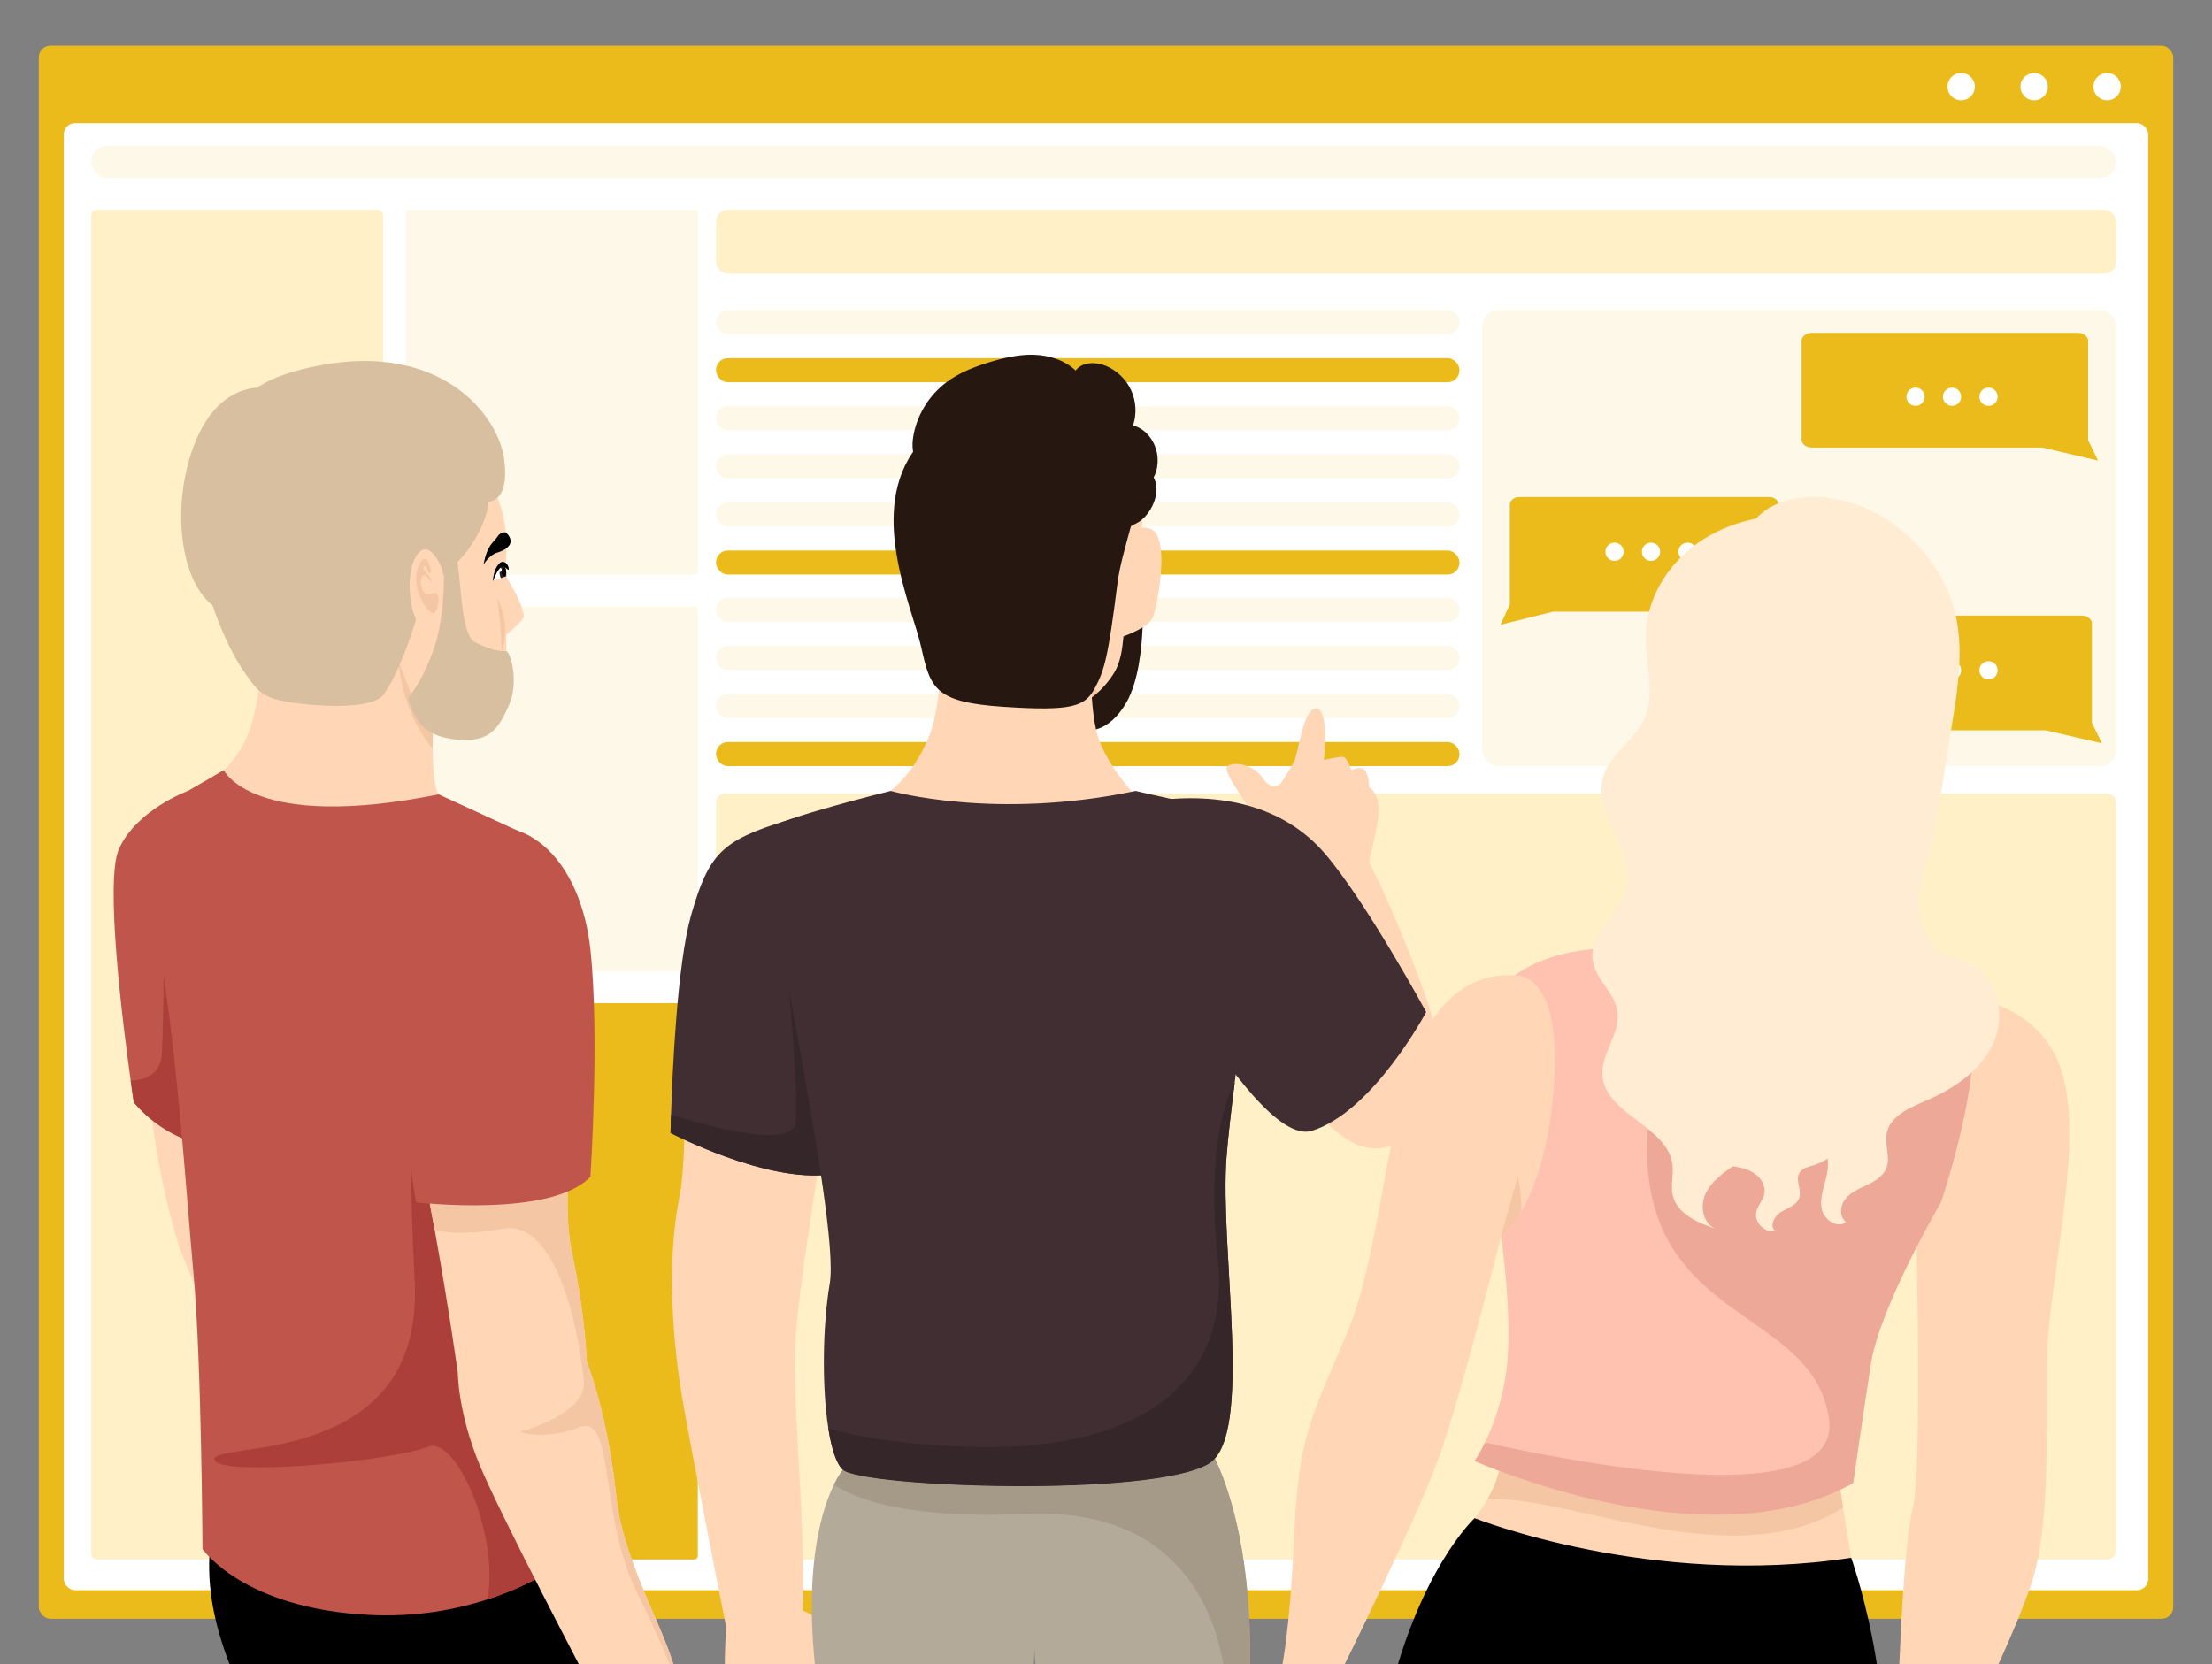 <?xml version="1.0" encoding="UTF-8"?>
<svg id="main" xmlns="http://www.w3.org/2000/svg" xmlns:xlink="http://www.w3.org/1999/xlink" viewBox="0 0 485 365">
  <rect x="0" y="0" width="485" height="365" fill="#808080" stroke="none"/>
  <defs>
    <style>
      .cls-1 {
        fill: #35262a;
      }

      .cls-1, .cls-2, .cls-3, .cls-4, .cls-5, .cls-6, .cls-7, .cls-8, .cls-9, .cls-10, .cls-11, .cls-12, .cls-13, .cls-14, .cls-15, .cls-16, .cls-17, .cls-18, .cls-19, .cls-20 {
        stroke-width: 0px;
      }

      .cls-2 {
        fill: #402e32;
      }

      .cls-3 {
        fill: #28201b;
      }

      .cls-5 {
        fill: #ffecd2;
      }

      .cls-6 {
        fill: #c0564b;
      }

      .cls-7 {
        fill: #fff0c7;
      }

      .cls-8 {
        fill: #ffc2b0;
      }

      .cls-9 {
        fill: none;
      }

      .cls-10 {
        fill: #ebbb1c;
      }

      .cls-11 {
        fill: #b4aa99;
      }

      .cls-12 {
        fill: #ad3f3a;
      }

      .cls-13 {
        fill: #fff;
      }

      .cls-14 {
        fill: #fdf8e8;
      }

      .cls-21 {
        clip-path: url(#clippath);
      }

      .cls-15 {
        fill: #ffd7b6;
      }

      .cls-16 {
        fill: #d8bfa0;
      }

      .cls-17 {
        fill: #261811;
      }

      .cls-18 {
        fill: #a59988;
      }

      .cls-19 {
        fill: #eda898;
      }

      .cls-20 {
        fill: #f4c6a4;
      }
    </style>
    <clipPath id="clippath">
      <polygon id="mask-2" data-name="mask" class="cls-9" points="17.72 365 476.5 365 476.5 57 22.25 57 22.25 247.55 17.72 365"/>
    </clipPath>
  </defs>
  <g id="main-2" data-name="main">
    <g id="collaboration_board" data-name="collaboration board">
      <rect class="cls-10" x="8.5" y="10" width="468" height="345" rx="2.57" ry="2.57"/>
      <rect class="cls-13" x="14" y="27" width="457" height="321.73" rx="2.45" ry="2.45"/>
      <circle class="cls-13" cx="462" cy="19" r="3"/>
      <circle class="cls-13" cx="446" cy="19" r="3"/>
      <circle class="cls-13" cx="430" cy="19" r="3"/>
      <rect class="cls-14" x="20" y="32" width="444" height="7" rx="3.5" ry="3.5"/>
      <rect class="cls-7" x="20" y="46" width="64" height="296" rx="1.19" ry="1.19"/>
      <rect class="cls-14" x="89" y="46" width="64" height="80" rx=".62" ry=".62"/>
      <rect class="cls-14" x="89" y="133" width="64" height="80" rx=".62" ry=".62"/>
      <rect class="cls-10" x="89" y="220" width="64" height="122" rx=".76" ry=".76"/>
      <rect class="cls-7" x="157" y="174" width="307" height="168" rx="1.97" ry="1.97"/>
      <rect class="cls-7" x="157" y="46" width="307" height="14" rx="2.53" ry="2.53"/>
      <rect class="cls-14" x="157" y="68" width="163" height="5.27" rx="2.57" ry="2.57"/>
      <rect class="cls-14" x="325" y="68" width="139" height="100" rx="3.43" ry="3.43" transform="translate(789 236) rotate(-180)"/>
      <rect class="cls-10" x="157" y="78.55" width="163" height="5.27" rx="2.57" ry="2.57"/>
      <rect class="cls-14" x="157" y="89.09" width="163" height="5.27" rx="2.57" ry="2.57"/>
      <rect class="cls-14" x="157" y="99.64" width="163" height="5.27" rx="2.57" ry="2.57"/>
      <rect class="cls-14" x="157" y="110.18" width="163" height="5.27" rx="2.57" ry="2.57"/>
      <rect class="cls-10" x="157" y="120.73" width="163" height="5.27" rx="2.57" ry="2.57"/>
      <rect class="cls-14" x="157" y="131.09" width="163" height="5.27" rx="2.57" ry="2.57"/>
      <rect class="cls-14" x="157" y="141.64" width="163" height="5.27" rx="2.57" ry="2.57"/>
      <rect class="cls-14" x="157" y="152.18" width="163" height="5.27" rx="2.57" ry="2.57"/>
      <rect class="cls-10" x="157" y="162.73" width="163" height="5.27" rx="2.57" ry="2.57"/>
      <path class="cls-10" d="m397.2,73h58.44c1.21,0,2.2.78,2.2,1.74v21.67s-.01.07-.01.11l2.18,4.49-12.21-2.86h-50.59c-1.21,0-2.2-.78-2.2-1.74v-21.67c0-.96.98-1.74,2.2-1.74Z"/>
      <path class="cls-10" d="m387.94,109h-54.84c-1.14,0-2.06.78-2.06,1.74v21.67s.01.07.01.11l-2.05,4.49,11.46-2.86h47.48c1.14,0,2.06-.78,2.06-1.74v-21.67c0-.96-.92-1.74-2.06-1.74Z"/>
      <path class="cls-10" d="m397.23,135h59.21c1.23,0,2.23.78,2.23,1.74v21.67s-.01.07-.01.11l2.21,4.49-12.37-2.86h-51.26c-1.23,0-2.23-.78-2.23-1.74v-21.67c0-.96,1-1.74,2.23-1.74Z"/>
      <circle class="cls-13" cx="362" cy="121" r="2"/>
      <circle class="cls-13" cx="354" cy="121" r="2"/>
      <circle class="cls-13" cx="370" cy="121" r="2"/>
      <circle class="cls-13" cx="428" cy="147" r="2"/>
      <circle class="cls-13" cx="420" cy="147" r="2"/>
      <circle class="cls-13" cx="436" cy="147" r="2"/>
      <circle class="cls-13" cx="428" cy="87" r="2"/>
      <circle class="cls-13" cx="420" cy="87" r="2"/>
      <circle class="cls-13" cx="436" cy="87" r="2"/>
    </g>
    <g id="mask">
      <g class="cls-21">
        <g id="group">
          <g id="man2">
            <path class="cls-15" d="m242.5,97.13s-1.88-3.94,2.81-1.53,6.02,9.4,4.85,23.4-11.16,6-11.16,6l1.24-13.95,2.26-13.92Z"/>
            <g id="arm">
              <path class="cls-15" d="m159.45,354.85s-1.07,8.99-.19,18.44,5.58,15.68,10,18.76,7.79,1.82,8.02.84-1.49-2.4-1.49-2.4c0,0,1.93.52,2.28-.98s-1.15-3.89-1.15-3.89c0,0,1.35,3.02,2.1-.21s-6.65-11.12-5.74-15.02,1.88-3.67,3.6-2.24,2.31,7.73,4.25,8.18,3.54-6.36,2.21-13.86-4.92-7.99-9.23-10.19-4.37-6.33-4.37-6.33l-10.29,8.9Z"/>
              <path class="cls-15" d="m177.75,181.26s-14.64-1.79-22.36,12.69c-7.72,14.48-3.54,54.18-6.44,68.66s-1.44,32.44.93,45.67c3.08,17.22,10.25,53.12,10.25,53.12,0,0,12.02,4.89,14.91-1.86,2.9-6.76-.84-46.39-.84-60.87s7.72-55.01,7.72-60.8-4.18-56.6-4.18-56.6Z"/>
              <path class="cls-2" d="m188.27,249.44c-1.56,4.71-3.63,7.77-6.34,8.13-14,1.85-34.91-9.12-34.91-9.12,0,0,.03-1.49.11-3.98.3-9.42,1.35-33.07,4.4-43.76,3.86-13.51,6.75-16.41,20.82-20.73,14.06-4.33,20.35,1.97,20.35,1.97,0,0,2.09,47.93-4.43,67.49Z"/>
              <path class="cls-1" d="m188.27,249.44c-1.56,4.71-3.63,7.77-6.34,8.13-14,1.85-34.91-9.12-34.91-9.12,0,0,.03-1.49.11-3.98,8.39,2.62,26.98,7.7,27.36,1.46.49-8.07-1.52-29.03-1.52-29.03l14.03,16.1,1.27,16.44Z"/>
            </g>
            <g id="face">
              <path class="cls-15" d="m249.01,136.05s0,11.58-2.9,16.41c-.49.82-1.07,1.58-1.69,2.29-3.01,3.44-7,5.43-7,5.43l-1.37-11.68-.56-4.73,1.93-14.46,10.62-9.67.97,16.41Z"/>
              <path class="cls-20" d="m244.42,154.74c-3.01,3.44-7,5.43-7,5.43l-1.37-11.68,1.37-1.83s2.71,6.1,7,8.08Z"/>
              <path class="cls-15" d="m246.66,141.53v-2.73s5.24-.82,6.2-3.72,3.86-18.13-.97-19.2-5.24,5.01-5.24,5.01l-1.36,19.01,1.36,1.62Z"/>
              <path class="cls-15" d="m244,144l1-2v-2s6.9-2.02,7.87-4.92,3.86-18.13-.97-19.2-5.24,5.01-5.24,5.01l-1.36,19.01-1.31,4.09Z"/>
              <path class="cls-17" d="m250.52,137.57c-.18,4.46-.88,11.81-3.52,16.43-4,7-8.85,6.17-8.85,6.17l-8.15-4.17s8,1,14-8c1.84-2.76,2.09-6.08,2.33-8.44,1.14-.42,2.81-1.11,4.19-1.99Z"/>
            </g>
            <g id="body">
              <path class="cls-11" d="m274.1,362.85c0,3.18-.08,6.49-.22,9.88-1.26,30.47-7.64,67.03-8.9,73.02-1.4,6.65-6.32,59.94-6.32,59.94,0,0-27.03,5.79-31.85-.97-4.83-6.75,4.82-48.25,4.82-57.9s-4.82-84.93-4.82-84.93c0,0-2.9,73.35-3.9,79.26-.99,5.91-10.99,61.36-10.99,61.36,0,0-19.86,10.9-26.61,0-6.76-10.91,1.93-51.83,1.93-63.41s-5.79-44.4-8.69-75.28c-2.01-21.45,1.79-33.12,4.3-38.25,1.11-2.26,1.96-3.25,1.96-3.25l1.48.55,78.69-5.59s9.12,13.72,9.12,45.57Z"/>
              <path class="cls-15" d="m205.57,133.15s2.36,18.69-2.2,29.13c-4.56,10.44-12.28,15.26-19.04,16.23,0,0,20.27,5.79,43.43,3.86s24.13-4.83,24.13-4.83c0,0-9.61-8.88-11.56-17.47s-.99-25.62-.99-25.62l-33.78-1.3Z"/>
              <path class="cls-2" d="m268.93,253.63c-1.59,20.43,6.07,61.37-3.93,67.37-12.41,7.45-75.85,5.18-80.19,1.32-1.43-1.28-2.49-4.63-3.19-9.06-1.41-8.95-1.3-22.31.31-31.79,2.41-14.17-16.64-97.04-13.87-99.52,2.77-2.47,27.24-8.5,27.24-8.5,0,0,22.82,6.51,53.71,0,0,0,19.17,4.49,25.09,5.06,4.68.45-.31,34.55-3.38,58.85-.8,6.35-1.46,12.04-1.79,16.27Z"/>
              <path class="cls-18" d="m274.1,362.85c0,3.18-.08,6.49-.22,9.88l-4.95-.11s1.07-42.62-43.93-40.62c-24.89,1.11-36.63-2.75-42.15-6.43,1.11-2.26,1.96-3.25,1.96-3.25,4.34,3.86,67.78,6.13,80.19-1.32.5-.3.95-.68,1.37-1.15,2.55,5.3,7.73,19,7.73,43Z"/>
              <path class="cls-1" d="m265,321c-12.41,7.45-75.85,5.18-80.19,1.32-1.43-1.28-2.49-4.63-3.19-9.06,6.7,1.88,16.43,3.54,30.4,4.02,37.02,1.28,57.98-13.28,54.98-41.28-2.92-27.28,3.39-38.1,3.72-38.64-.8,6.35-1.46,12.04-1.79,16.27-1.59,20.43,6.07,61.37-3.93,67.37Z"/>
            </g>
            <g id="arm-2" data-name="arm">
              <path class="cls-15" d="m300.16,189.13s4.83,8.69,11.58,27.02c6.76,18.34,4.56,23.76,2.28,26.84s-23.74-39.72-23.74-39.72l-7.06-14.15s-7.19-6.76-8.15-9.65c-.97-2.9-7.72-10.62-5.79-11.58s5.79,0,7.72,2.9,3.86.97,3.86.97c0,0,1.93-2.9,2.9-4.83s1.93-11.58,4.83-11.58,1.7,11.29,1.7,11.29c0,0,3.12-.68,4.09-.68s1.93,2.9,1.93,2.9c0,0,1.93-.97,2.9,0s.97,3.86.97,3.86c0,0,.97,0,1.93,2.9s-1.93,12.55-1.93,13.51Z"/>
              <path class="cls-15" d="m264.98,184.33s7.06-4.07,17.74-1.57,24.19,33.39,30.95,45.93-5.79,27.02-16.41,22.2c-10.62-4.83-32.28-34.97-32.28-34.97v-31.59Z"/>
              <path class="cls-2" d="m242.4,187.97s-4.12-10.41,10.46-12.35c14.58-1.94,28.49.92,37.64,11.58,9.15,10.67,22.2,34.74,22.2,34.74,0,0-11.61,21.89-25.09,26.06-13.49,4.16-45.21-60.03-45.21-60.03Z"/>
            </g>
            <g id="hair">
              <path class="cls-17" d="m226,88s-14-4-25,10-1,35,1,44,3,12,18,13,17.86-.04,20-4,2.96-6.79,5-23,18-40-19-40Z"/>
              <path class="cls-17" d="m242.6,115.81c.43-1.88.9-3.85,2.16-5.31.63-.73,1.52-1.29,2.46-1.52,3.26-.82,5.97-3.24,6.49-6.57.09-.57.13-1.15.11-1.74-.09-3.27-2.23-6.55-5.39-7.37.84-2.51.68-5.35-.43-7.75s-3.16-4.36-5.62-5.36c-2.2-.89-5.1-.83-6.54,1.06-2.42-2.29-5.82-3.35-9.15-3.45s-6.63.67-9.81,1.65c-3.35,1.03-6.67,2.32-9.46,4.44-3.6,2.73-6.17,6.8-7.07,11.23-.39,1.92-.46,4.02.47,5.75.88,1.64,2.52,2.73,4.15,3.63,6.91,3.83,14.71,5.68,22.4,7.49l15.23,3.82Z"/>
              <path class="cls-17" d="m245.31,120.11s-.3-3.45,3.7-5.28,7.11-9.68,1.55-12.26-4.56,9.43-4.56,9.43c0,0-3.38,6.21-.69,8.11Z"/>
            </g>
          </g>
          <g id="man">
            <g id="arm-3" data-name="arm">
              <path class="cls-15" d="m32.82,240.28s.97,14.48,5.79,30.88c4.83,16.41,18.82,33.23,18.82,33.23l-5.92-59.13-18.69-4.98Z"/>
              <path class="cls-6" d="m53.08,250.9c-3.42.68-6.55.53-9.34-.1-9-2.04-14.41-9.08-14.41-9.08,0,0-.27-1.79-.68-4.75-1.69-12.12-5.69-43.75-2.59-50.74,3.86-8.68,15.14-12.78,15.14-12.78,0,0,26.36,74.55,11.88,77.45Z"/>
              <path class="cls-12" d="m45.12,215.68l-1.38,35.12c-9-2.04-14.41-9.08-14.41-9.08,0,0-.27-1.79-.68-4.75,3.22-.1,6.59-1.34,6.84-5.97.49-9,.53-37,.53-37l9.1,21.68Z"/>
            </g>
            <g id="neck">
              <path class="cls-15" d="m110.03,187.51c-.97,1.27-22.2-.31-36.67-2.24-14.48-1.93-40.54.97-37.64-4.83s15.44-8.69,19.3-21.23,1.93-27.02,1.93-27.02h31.6l1.49,3.08,5.52,11.4s-.76,9.55-.69,17.5c.04,4.67.38,8.77,1.32,10.04,2.56,3.41,14.81,12.04,13.84,13.31Z"/>
              <path class="cls-20" d="m94.86,164.16c-10.4-12.5-7.31-29.71-7.31-29.71l2.47.81,5.52,11.4s-.76,9.55-.69,17.5Z"/>
            </g>
            <g id="head">
              <path class="cls-15" d="m85.9,140.87s4.83,14.48,7.72,17.37,12.55,4.83,15.44-.97c1.48-2.95,1.93-10.62,1.93-11.58v-6.49s4-3.17,3.86-4.13c-.48-3.38-2.9-6.76-3.86-8.69s2.9-12.55-5.79-24.13c-8.69-11.58-35.71-24.13-51.15-12.55-15.44,11.58-10.62,37.64,1.93,46.33s29.92,4.83,29.92,4.83Z"/>
              <path class="cls-20" d="m109.06,131.22c1.76,3.51,2.23,7.83.97,11.58-.08-3.93-.5-7.66-.97-11.58h0Z"/>
              <path class="cls-16" d="m58.81,85.12s-9.59-2.15-15.38,10.4c-5.79,12.55-4.83,30.88,3.2,37.29,0,0,2.59,8.07,6.45,13.86,3.86,5.79,4.83,6.76,13.51,7.72s15.71.25,17.37-1.93,4.16-6.76,6.91-15.44l2.74-8.69s5.79-2.9,9.65-8.69c3.86-5.79,3.86-9.65,3.86-9.65,0,0,4.82.21,3.37-9.55-1.44-9.75-13.99-25.2-40.05-20.37-26.06,4.83-16.41,16.41-16.41,16.41l4.76-11.36Z"/>
              <path class="cls-15" d="m97,124.95s-2.9-7.72-5.79-2.9-.97,16.28,2.9,16.83,2.9-13.93,2.9-13.93Z"/>
              <path class="cls-20" d="m94.58,125.43s-.97-5.79-2.9-.97,2.9,11.58,3.86,9.65.97-4.83-.97-3.86-2.9-2.9-1.93-3.86,1.93,1.93,1.93.97-2.24-2.43-1.6-3.15.64,2.18,1.6,1.22Z"/>
              <path class="cls-16" d="m97.1,121.18s1.34,12.94-2.52,22.59-5.68,8.32-4.77,10.43,1.88,6.94,9.6,7.91c7.72.97,9.77-2.05,12.12-7.3s.4-12-.55-12-2.89,0-6.75-1.93c-3.86-1.93-2.85-18-4.81-20.58-1.95-2.58-2.33.89-2.33.89Z"/>
            </g>
            <g id="eyes">
              <path class="cls-13" d="m110.99,126.39l-1.17.39h0s-1.73.58-1.73.58c0,0,0-1.93.97-2.9.36-.36.65-.54.88-.6.55-.15.81.34.94.94.07.26.1.55.11.8v.02c.03.43,0,.77,0,.77Z"/>
              <path class="cls-3" d="m110.99,126.39l-1.17.39c-.17-.35-.28-.82-.28-1.35,0-.64.15-1.22.4-1.56.55-.15.81.34.94.94.07.26.1.55.11.8v.02c.03.43,0,.77,0,.77Z"/>
              <path class="cls-4" d="m110.98,125.6v.02c-.05.44-.24.77-.47.77-.27,0-.48-.43-.48-.97s.21-.97.48-.97c.14,0,.28.14.37.34.07.26.1.55.11.8Z"/>
              <circle class="cls-13" cx="109.54" cy="124.95" r=".48"/>
              <path class="cls-4" d="m108.05,127.35c.15-1.32.44-2.78,1.45-3.82.97-.9,2.18.31,2.02,1.4,0,0-.09.04-.09.04-.62-.43-.86-.87-1.39-.7-.99.68-1.46,2-1.9,3.1,0,0-.09-.02-.09-.02h0Z"/>
            </g>
            <path id="eyebrow" class="cls-4" d="m106.02,123.84s1.11-2.08,3.04-2.66,2.9-1.54,2.9-2.51-.95-1.81-.96-1.87-1.21-.29-1.94.9-2.22,1.64-3.04,6.13Z"/>
            <g id="body-2" data-name="body">
              <path class="cls-4" d="m50.01,326.32s-7.81,11.33-2.01,31.68c5.79,20.35,14.56,23.33,14.56,23.33,0,0,8.69,41.5,8.69,46.33s-9.65,24.13-3.86,43.43c5.79,19.3,6.46,35.42,6.46,35.42l23.46-1.64s1.93-41.5,3.86-64.66c1.93-23.16,0-100.02,0-100.02l-51.15-13.86Z"/>
              <path class="cls-4" d="m83.97,325.21s-3.86,27.99,2.9,41.5c6.76,13.51,22.2,79.14,22.2,80.11s-9.65,36.67-7.72,48.26l1.93,11.58,27.02-.97s4.83-43.43,6.76-71.42c1.93-27.99-3-90.99-3-90.99l-5.69-11.31-44.4-6.76Z"/>
              <path class="cls-6" d="m126.43,340.65s-7.15,6.08-19.58,10.11c-7.02,2.28-15.73,3.9-25.78,3.4-27.84-1.37-36.67-14.47-36.67-14.47,0,0-.23-41.2-1.93-59.84-1.71-18.64-3.86-54.05-8.69-78.18-4.82-24.12-4.19-21.19,15.28-32.79,0,0,6.26,13.55,47.13,5.32l20.17,9.28,2.23,42.14,3.02,57.13,4.82,57.9Z"/>
              <path class="cls-12" d="m106.85,350.76c2.69-13.64-6.69-36.02-13.04-33.48-8.19,3.29-46.81,6.72-46.81,2.72s46,2,43.92-39c-2.08-41,0-62.88,0-62.88l27.67,7.5,3.02,57.13,4.82,57.9s-7.15,6.08-19.58,10.11Z"/>
            </g>
            <g id="aarm">
              <path class="cls-15" d="m148.32,368.86h0c.01,1.08-.18,1.98-.65,2.68-3.86,5.79-17.38,0-18.34-1.93-.97-1.93-19.3-36.68-24.13-48.26-4.82-11.58-4.82-20.27-4.82-20.27,0,0-1.85-13.52-5.05-31.24-.81-4.49-1.71-9.25-2.68-14.12-.61-3.04-1.2-6.33-1.73-9.79-3.69-23.99-4.52-55.6,12.35-60.66,19.3-5.79,27.02,16.4,25.09,35.71-.87,8.71-2.13,17.82-2.99,26.43-1.05,10.47-1.49,20.2.1,27.61,2.89,13.52,3.18,23.54,3.18,23.54,0,0,4.54,11.21,6.47,29.55,1.69,16.11,13.09,32.98,13.2,40.75Z"/>
              <path class="cls-20" d="m148.32,368.86c-1.73-4.64-4.39-10.99-8.32-18.86-9-18-5-40-13-37s-13,1-13,1c0,0,14.57-3.79,14-11-.56-7.22-5-36-17.92-33.52-6.45,1.24-11.4.95-14.75.36-.81-4.49-1.71-9.25-2.68-14.12-.61-3.04-1.2-6.33-1.73-9.79l34.45,1.48c-1.05,10.47-1.49,20.2.1,27.61,2.89,13.52,3.18,23.54,3.18,23.54,0,0,4.54,11.21,6.47,29.55,1.69,16.11,13.09,32.98,13.2,40.75Z"/>
              <path class="cls-6" d="m91.24,263.67s29.65,3.49,38.21-5.61c0,0,2.05-30.78,0-49.86-2.05-19.08-14.39-33.5-32.35-23.87-17.96,9.62-5.87,79.34-5.87,79.34Z"/>
            </g>
          </g>
          <g id="woman">
            <g id="arm-4" data-name="arm">
              <path class="cls-15" d="m423.1,218.39s19.9-2.24,27.62,13.2c7.72,15.44-1.93,49.22-1.93,67.56s.27,32.37-2.28,44.18c-2.55,11.8-19.92,45.58-19.92,45.58,0,0-10.62-1.93-10.62-7.72s1.07-41.22,3.43-50.53.43-73.97.43-73.97l3.27-38.3Z"/>
              <path class="cls-15" d="m342.62,249.93c-2.56,8.21-6.22,13.69-9.08,17.03-2.53,2.93-4.43,4.2-4.43,4.2,0,0-8.69,34.75-13.53,48.26-4.85,13.51-21.6,47.29-21.6,47.29h-13.13s1.93-7.72,2.9-29.92,3.86-26.06,11.58-44.39c7.72-18.34,8.69-50.19,17.12-66.01,8.44-15.83,21.49-12.17,21.49-12.17,14.47-3.86,13.51,20.27,8.68,35.71Z"/>
              <path class="cls-20" d="m333.54,266.96c-2.53,2.93-4.43,4.2-4.43,4.2l3.68-13.16s.99,4.06.75,8.96Z"/>
            </g>
            <g id="body-3" data-name="body">
              <path class="cls-4" d="m323.32,332.93s-12.55,11.58-19.3,41.5c-6.76,29.92,0,82.1,0,97.03s-5.79,32.3-5.79,32.3h31.97s4.7-30.88,4.7-33.78,22.2-78.18,22.2-78.18c0,0,1.93,75.28,1.93,84.93v28.24l30.88,1.68s-.97-27.99-.97-29.92,19.3-55.01,23.16-81.07c3.86-26.06-6.22-54.05-6.22-54.05l-82.57-8.69Z"/>
              <path class="cls-15" d="m405.89,341.62c-43.86,6.75-82.57-8.69-82.57-8.69,1.18-1.47,2.13-2.89,2.89-4.25,4.29-7.57,2.9-13.12,2.9-13.12,0,0,31.59,0,53.3.82h.01c11.38.43,20.04,1.08,20.04,2.08,0,.61.16,2.02.4,3.85.32,2.34.78,5.38,1.25,8.35.87,5.6,1.78,10.96,1.78,10.96Z"/>
              <path class="cls-20" d="m404.11,330.66s-.01.01-.01.01c-21.89,13.67-53.1.33-72.1-1.67-2.21-.23-4.12-.33-5.79-.32,4.29-7.57,2.9-13.12,2.9-13.12,0,0,31.59,0,53.3.82h.01c8.55,1.7,15.99,3.69,20.44,5.93.32,2.34.78,5.38,1.25,8.35Z"/>
              <path class="cls-8" d="m425.56,263.67s-13.45,22.94-15.38,35.48c-1.93,12.55-3.86,26.06-3.86,26.06-31.81,18.17-83-4.82-83-4.82,0,0,1.01-1.41,2.29-4.04,1.51-3.13,3.42-8,4.47-14.3,1.93-11.58-.97-30.89-.97-30.89,0,0,9.65-6.75,11.58-32.81s-8.69-24.35-8.69-24.35c7.39-5.54,17.92-6.28,24.57-6.1,3.79.12,6.32.53,6.32.53l68.52,11.58c4.83,12.55-5.85,43.66-5.85,43.66Z"/>
              <path class="cls-19" d="m425.56,263.67s-13.45,22.94-15.38,35.48c-1.93,12.55-3.86,26.06-3.86,26.06-31.81,18.17-83-4.82-83-4.82,0,0,1.01-1.41,2.29-4.04,22.67,5.03,78.58,15.41,75.39-5.35-4-26-45-20-39.36-67.85,2.08-17.61-.71-28.51-5.07-35.25,3.79.12,6.32.53,6.32.53l68.52,11.58c4.83,12.55-5.85,43.66-5.85,43.66Z"/>
            </g>
            <g id="hair-2" data-name="hair">
              <path class="cls-5" d="m397.9,113.06c-8.4-.75-17.18.66-24.33,5.14s-12.42,12.3-12.7,20.73c-.21,6.44,2.31,13.3-.52,19.09-2.24,4.58-7.46,7.42-8.84,12.33-2.26,8.02,7,15.77,5.2,23.91-1.32,5.99-8.39,10.33-7.5,16.4.6,4.11,4.79,6.98,5.43,11.09.76,4.84-3.65,9.26-3.29,14.14.63,8.52,14.31,11.03,15.35,19.51.27,2.24-.44,4.55.07,6.75.95,4.05,5.46,6,9.4,7.34-2.89-1.14-3.5-5.23-2.08-7.99s4.16-4.53,6.68-6.35c2.52-1.82,5.06-4.04,5.72-7.07,1.13-5.2-3.73-10.39-2.4-15.54,1.7-6.58,11.74-7.63,14.15-13.98,1.51-4-.66-8.52.1-12.73.75-4.11,4.1-7.16,7.14-10.03,9.01-8.52,13.38,24.22,21.4-30.05,1.81-12.27,5.15-24.92.12-36.26s-16.31-20.14-28.71-20.5c-5.15-.15-10.71,1.35-13.84,5.44s-2.5,11.07,2.13,13.34l11.31-14.71Z"/>
              <path class="cls-5" d="m378.4,218.02c-.73,2.56-1.17,5.26-.64,7.87s2.15,5.1,4.6,6.12c3.43,1.42,8.32.14,10.29,3.29,2.21,3.53-2.14,8.66.18,12.12,1.53,2.28,5.06,2.31,6.84,4.4,1.51,1.78,1.26,4.43.68,6.69-.59,2.26-1.44,4.6-.86,6.86s3.43,4.07,5.28,2.65c-1.55-1.12-1.34-3.64-.13-5.13s3.08-2.23,4.81-3.06,3.5-1.94,4.18-3.73c.88-2.33-.4-4.95.02-7.41.66-3.9,5.03-5.76,8.67-7.32,5.98-2.57,11.8-6.42,14.6-12.29s1.46-14.03-4.22-17.2c-2.24-1.25-4.9-1.64-7.06-3.02-3.65-2.34-5.08-7.08-4.93-11.42s2.03-8.45,2.37-12.78c6.29-77.82,1.14-17.57-3.37-15.11-2.93,1.6-6.04-2.91-9.38-2.87-7.37.09-14.62,3.6-19.25,9.33-5.34,6.6-6.05,14.19-4.73,22.23,1.19,7.22-5.98,12.84-7.95,19.78Z"/>
              <path class="cls-5" d="m391.94,225.92c-3.56-2.99-9.3-2.93-12.8.12s-4.33,8.73-1.86,12.66c1.26,2,3.22,3.51,4.38,5.57,2.09,3.7.96,8.88-2.48,11.37,1.82.28,3.7.58,5.27,1.55s2.75,2.8,2.39,4.61c-.29,1.44-1.47,2.58-1.77,4.02-.49,2.29,1.93,4.67,4.22,4.14-1.43-1-.26-3.32,1.25-4.2s3.48-1.49,3.99-3.16c.52-1.73-.9-3.74-.03-5.32.64-1.16,2.15-1.42,3.42-1.82,5.3-1.66,8.25-7.6,8.43-13.15.23-7.22-3.44-14.44-9.41-18.5-1.96-1.34-4.24-2.37-6.61-2.31s-4.82,1.42-5.61,3.65l7.22.77Z"/>
            </g>
          </g>
        </g>
      </g>
    </g>
  </g>
</svg>